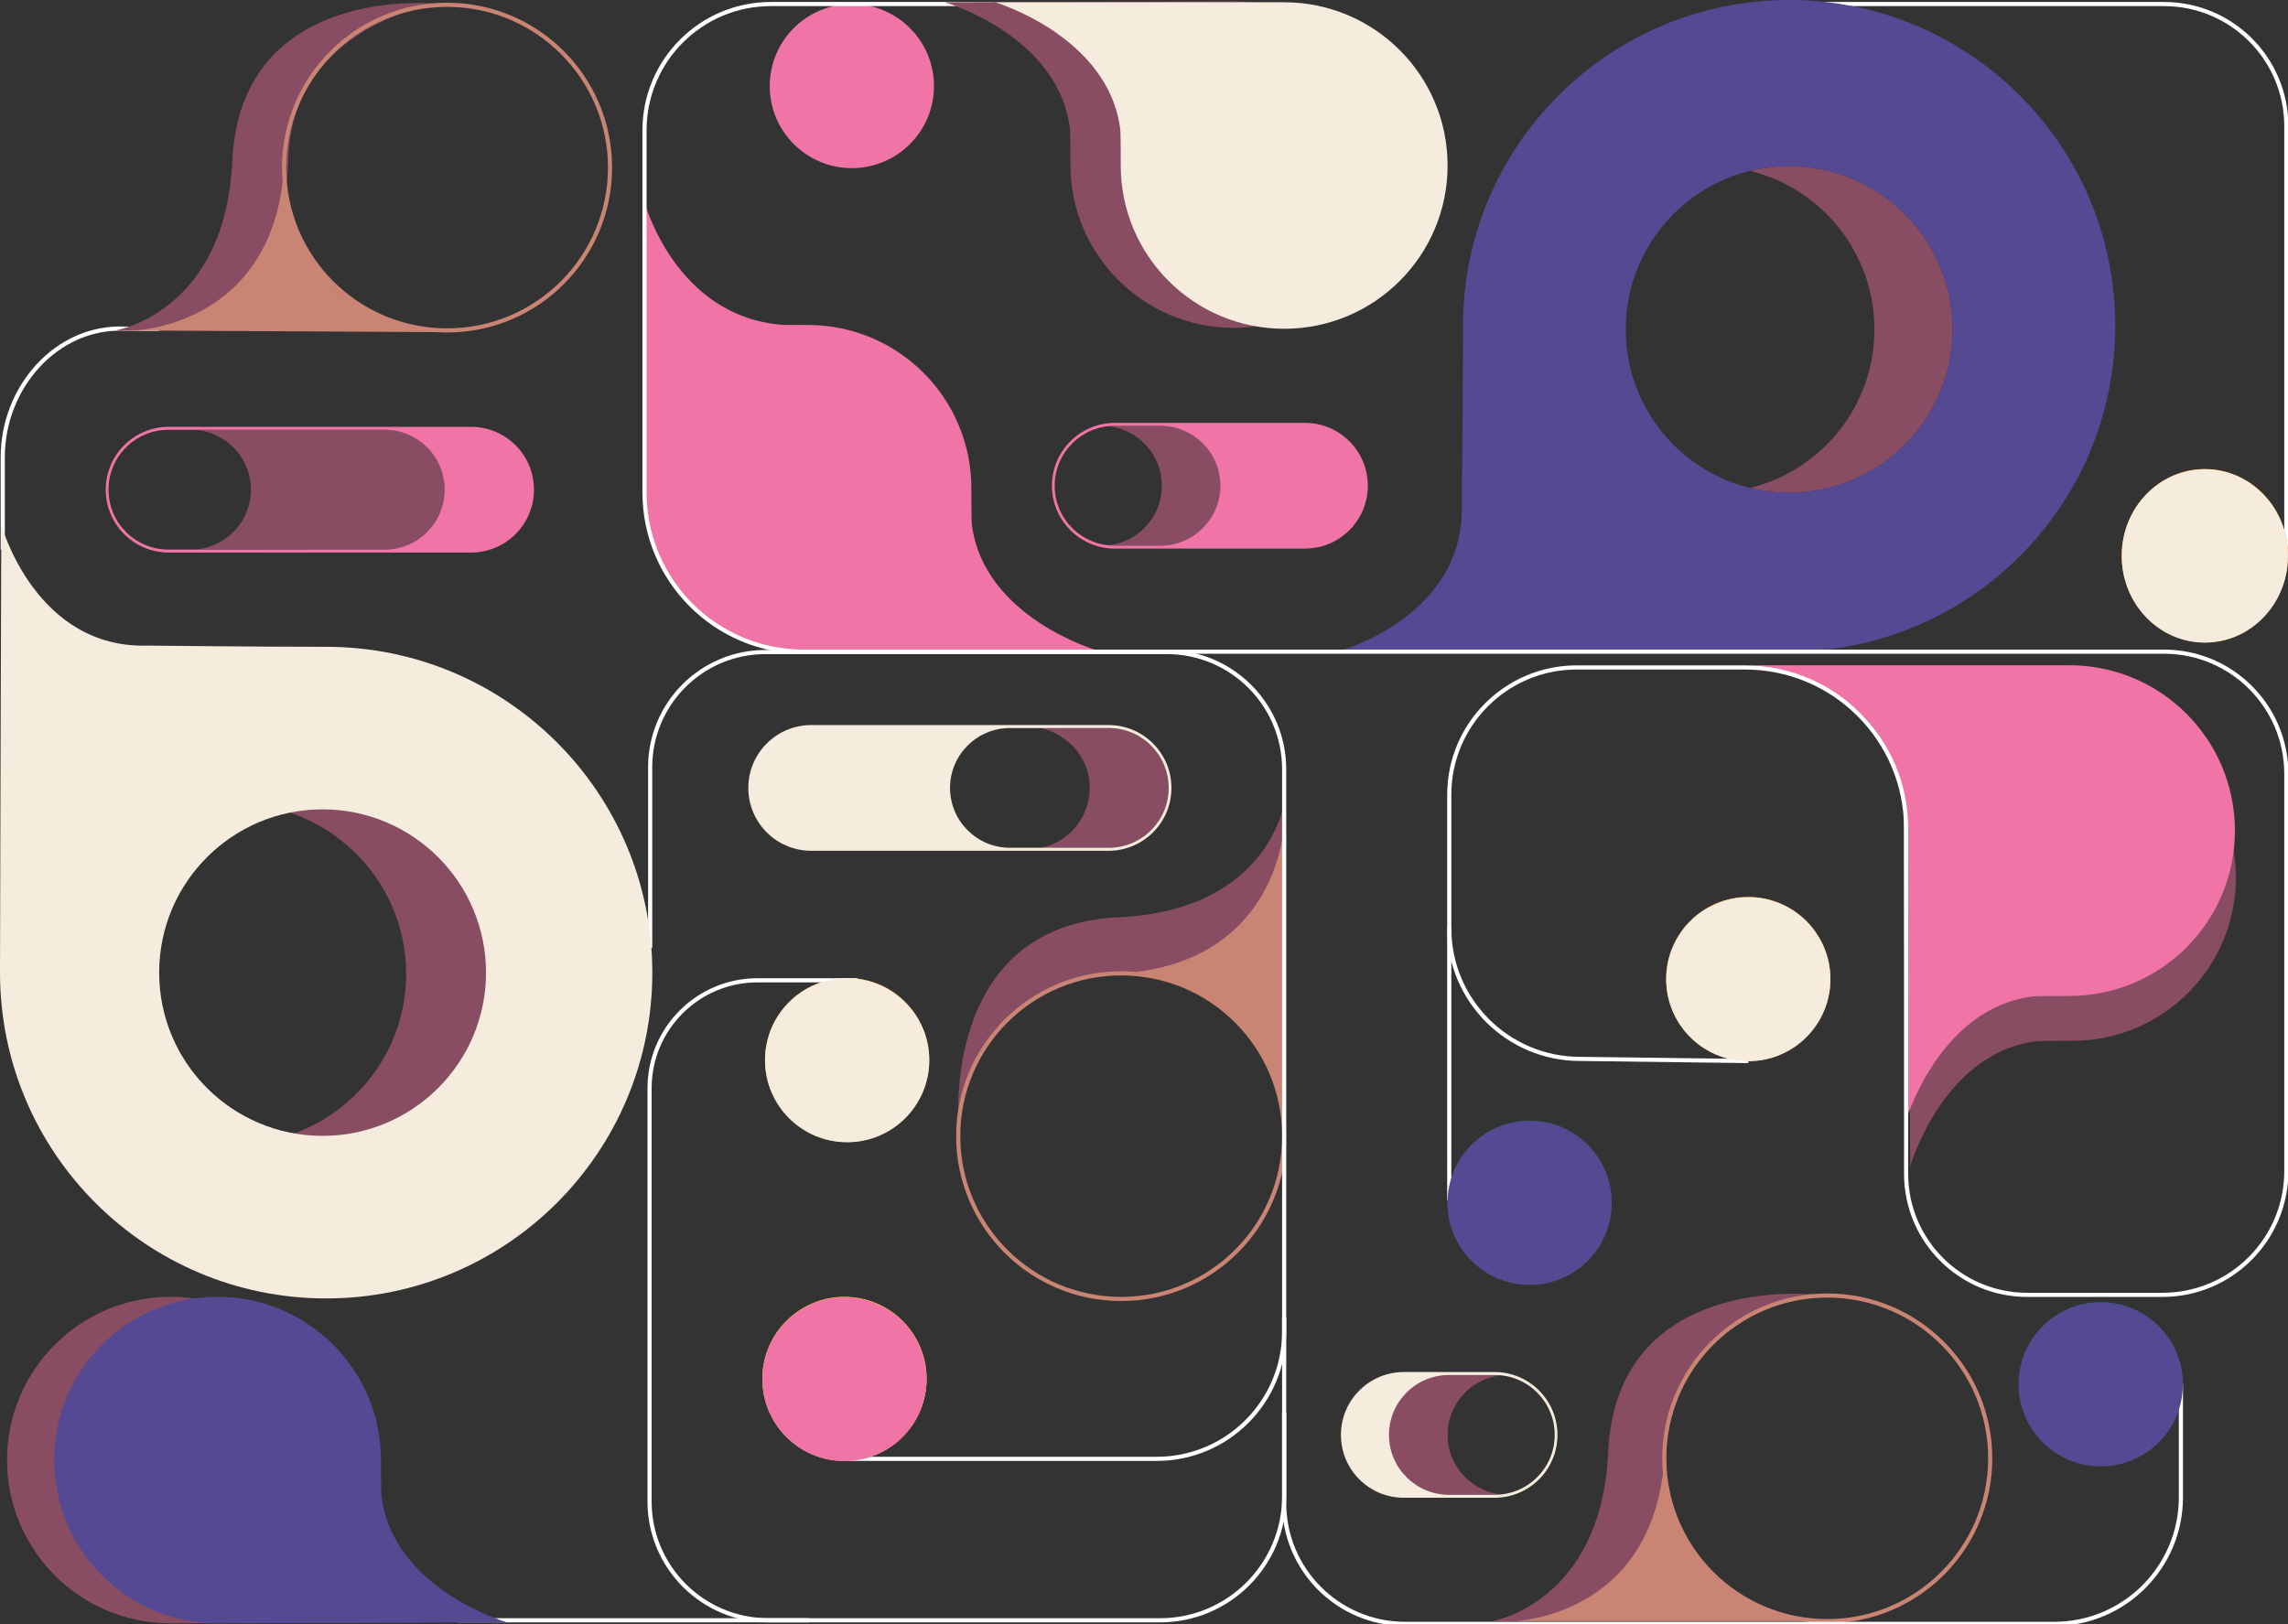 <svg width="552" height="392" viewBox="0 0 552 392" fill="none" xmlns="http://www.w3.org/2000/svg">
<rect x="0" y="0" width="552" height="392" fill="#333333" stroke="none"/>
<g clip-path="url(#clip0_2056_14)">
<path d="M194.922 78.427C216.696 78.427 234.349 96.067 234.349 117.825C234.349 126.292 234.455 126.462 234.455 126.462C237.21 149.046 264.643 156.944 264.643 156.944C264.643 156.944 200.893 157.224 194.92 157.224C173.146 157.224 155.493 139.584 155.493 117.825V48.754C155.493 48.754 162.864 76.38 188.744 78.393C188.744 78.393 187.676 78.429 194.92 78.429L194.922 78.427Z" fill="#F174A7"/>
<path d="M41.129 312.961C62.903 312.961 80.556 330.601 80.556 352.36C80.556 360.827 80.662 360.996 80.662 360.996C83.417 383.58 110.85 391.479 110.85 391.479C110.85 391.479 47.1 391.759 41.127 391.759C19.353 391.759 1.7 374.118 1.7 352.36C1.7 330.601 19.353 312.961 41.127 312.961H41.129Z" fill="#884D63"/>
<path d="M539.424 211.78C539.424 233.539 521.771 251.179 499.997 251.179C491.524 251.179 491.355 251.285 491.355 251.285C468.754 254.038 460.851 281.452 460.851 281.452C460.851 281.452 460.571 217.747 460.571 211.778C460.571 190.019 478.223 172.379 499.997 172.379C521.771 172.379 539.424 190.019 539.424 211.778V211.78Z" fill="#884D63"/>
<path d="M539.189 200.449C539.189 222.487 521.311 240.353 499.257 240.353C490.675 240.353 490.504 240.462 490.504 240.462C467.614 243.248 459.609 271.017 459.609 271.017C459.609 271.017 459.326 206.494 459.326 200.451C459.326 191.702 458.915 191.154 458.915 191.154C452.879 161.872 422.221 160.547 422.221 160.547C422.221 160.547 493.726 160.547 499.259 160.547C521.313 160.547 539.191 178.413 539.191 200.451L539.189 200.449Z" fill="#F174A7"/>
<path d="M205.516 40.576C216.459 40.576 225.33 31.712 225.33 20.776C225.33 9.841 216.459 0.977 205.516 0.977C194.573 0.977 185.702 9.841 185.702 20.776C185.702 31.712 194.573 40.576 205.516 40.576Z" fill="#F174A7"/>
<path d="M309.916 193.414C309.916 193.414 306.326 219.699 269.846 221.372C226.7 223.348 231.323 271.787 231.323 271.787C231.323 271.787 233.796 236.681 269.837 234.991C296.692 233.729 310.727 218.677 309.919 193.414H309.916Z" fill="#884D63"/>
<path d="M270.497 313.479C292.212 313.479 309.815 295.888 309.815 274.189C309.815 252.489 292.212 234.898 270.497 234.898C248.782 234.898 231.178 252.489 231.178 274.189C231.178 295.888 248.782 313.479 270.497 313.479Z" stroke="#C98474" stroke-miterlimit="10"/>
<path d="M309.815 198.641C309.815 198.641 308.968 232.337 270.497 234.9C270.497 234.9 307.053 234.251 309.815 274.191V198.641Z" fill="#C98474"/>
<path d="M360.011 391.23C360.011 391.23 386.315 386.879 387.988 350.425C389.967 307.31 437.342 312.401 437.342 312.401C437.342 312.401 402.563 317.557 401.524 349.523C400.456 382.35 385.292 392.035 360.011 391.228V391.23Z" fill="#884D63"/>
<path d="M440.843 391.229C462.558 391.229 480.161 373.638 480.161 351.939C480.161 330.239 462.558 312.648 440.843 312.648C419.128 312.648 401.524 330.239 401.524 351.939C401.524 373.638 419.128 391.229 440.843 391.229Z" stroke="#C98474" stroke-miterlimit="10"/>
<path d="M365.239 391.228C365.239 391.228 398.959 390.382 401.524 351.938C401.524 351.938 400.874 388.468 440.843 391.228H365.239Z" fill="#C98474"/>
<path d="M280.203 131.677H269.146C268.584 131.677 268.04 131.643 267.493 131.582C274.699 130.761 280.304 124.641 280.304 117.223C280.304 113.229 278.687 109.616 276.065 107.005C273.807 104.749 270.824 103.246 267.493 102.864C268.037 102.803 268.584 102.77 269.146 102.77H280.203C284.191 102.77 287.806 104.385 290.428 107.005C293.05 109.616 294.667 113.229 294.667 117.223C294.667 125.203 288.188 131.677 280.203 131.677Z" fill="#884D63"/>
<path d="M329.999 117.222C329.999 113.029 328.303 109.234 325.553 106.494C322.802 103.746 319.004 102.051 314.808 102.051H268.984C260.592 102.051 253.792 108.837 253.792 117.222C253.792 125.608 260.592 132.394 268.984 132.394H314.808C323.2 132.394 329.999 125.599 329.999 117.222ZM268.916 131.676C260.931 131.676 254.452 125.202 254.452 117.222C254.452 109.243 260.931 102.768 268.916 102.768H279.972C283.96 102.768 287.576 104.384 290.198 107.004C292.819 109.615 294.436 113.228 294.436 117.222C294.436 125.202 287.957 131.676 279.972 131.676H268.916Z" fill="#F174A7"/>
<path d="M267.778 204.603H256.721C256.159 204.603 250.658 204.813 250.112 204.752C257.318 203.931 262.923 197.567 262.923 190.15C262.923 186.155 261.306 182.542 258.684 179.932C256.426 177.675 253.442 175.944 250.112 175.563C250.656 175.502 256.159 175.696 256.721 175.696H267.778C271.766 175.696 275.381 177.312 278.003 179.932C280.625 182.542 282.242 186.155 282.242 190.15C282.242 198.129 275.763 204.603 267.778 204.603Z" fill="#884D63"/>
<path d="M180.537 190.148C180.537 194.341 182.233 198.137 184.984 200.876C187.734 203.625 191.533 205.319 195.729 205.319H267.428C275.819 205.319 282.619 198.534 282.619 190.148C282.619 181.762 275.819 174.977 267.428 174.977H195.729C187.337 174.977 180.537 181.771 180.537 190.148ZM267.498 175.692C275.483 175.692 281.962 182.166 281.962 190.146C281.962 198.125 275.483 204.6 267.498 204.6H243.669C239.681 204.6 236.065 202.984 233.443 200.364C230.822 197.753 229.205 194.14 229.205 190.146C229.205 182.166 235.684 175.692 243.669 175.692H267.498Z" fill="#F6ECDE"/>
<path d="M92.789 132.63H81.733C81.17 132.63 48.272 132.596 47.726 132.536C54.932 131.714 60.537 125.594 60.537 118.176C60.537 114.182 58.92 110.569 56.298 107.958C54.04 105.702 51.057 104.199 47.726 103.817C48.27 103.757 81.17 103.723 81.733 103.723H92.789C96.777 103.723 100.392 105.338 103.014 107.958C105.636 110.569 107.253 114.182 107.253 118.176C107.253 126.156 100.774 132.63 92.789 132.63Z" fill="#884D63"/>
<path d="M128.826 118.175C128.826 113.982 127.13 110.187 124.379 107.447C121.629 104.699 117.831 103.004 113.635 103.004H40.707C32.315 103.004 25.516 109.79 25.516 118.175C25.516 126.561 32.315 133.347 40.707 133.347H113.632C122.024 133.347 128.824 126.552 128.824 118.175H128.826ZM40.639 132.629C32.654 132.629 26.175 126.155 26.175 118.175C26.175 110.196 32.654 103.722 40.639 103.722H92.789C96.777 103.722 100.392 105.337 103.014 107.957C105.636 110.568 107.253 114.181 107.253 118.175C107.253 126.155 100.774 132.629 92.789 132.629H40.639Z" fill="#F174A7"/>
<path d="M349.339 331.828H360.395C360.957 331.828 361.502 331.862 362.048 331.923C354.842 332.744 349.237 338.864 349.237 346.282C349.237 350.276 350.854 353.889 353.476 356.5C355.734 358.757 358.717 360.26 362.048 360.641C361.504 360.702 360.957 360.736 360.395 360.736H349.339C345.351 360.736 341.735 359.12 339.113 356.5C336.492 353.889 334.875 350.276 334.875 346.282C334.875 338.302 341.354 331.828 349.339 331.828Z" fill="#884D63"/>
<path d="M323.509 346.285C323.509 350.478 325.205 354.273 327.955 357.013C330.706 359.761 334.504 361.456 338.7 361.456H360.558C368.949 361.456 375.749 354.67 375.749 346.285C375.749 337.899 368.949 331.113 360.558 331.113H338.7C330.308 331.113 323.509 337.908 323.509 346.285ZM360.625 331.829C368.611 331.829 375.089 338.303 375.089 346.282C375.089 354.262 368.611 360.736 360.625 360.736H349.569C345.581 360.736 341.966 359.121 339.344 356.501C336.722 353.89 335.105 350.277 335.105 346.282C335.105 338.303 341.584 331.829 349.569 331.829H360.625Z" fill="#F6ECDE"/>
<path d="M506.828 353.818C517.771 353.818 526.642 344.954 526.642 334.019C526.642 323.083 517.771 314.219 506.828 314.219C495.886 314.219 487.015 323.083 487.015 334.019C487.015 344.954 495.886 353.818 506.828 353.818Z" fill="#006838"/>
<path d="M421.797 256.053C432.739 256.053 441.61 247.188 441.61 236.253C441.61 225.318 432.739 216.453 421.797 216.453C410.854 216.453 401.983 225.318 401.983 236.253C401.983 247.188 410.854 256.053 421.797 256.053Z" fill="#F7941D"/>
<path d="M369.037 310.025C379.98 310.025 388.851 301.161 388.851 290.226C388.851 279.29 379.98 270.426 369.037 270.426C358.094 270.426 349.223 279.29 349.223 290.226C349.223 301.161 358.094 310.025 369.037 310.025Z" fill="#006838"/>
<path d="M203.739 352.564C214.681 352.564 223.552 343.7 223.552 332.765C223.552 321.83 214.681 312.965 203.739 312.965C192.796 312.965 183.925 321.83 183.925 332.765C183.925 343.7 192.796 352.564 203.739 352.564Z" fill="#FFF200"/>
<path d="M204.384 275.607C215.327 275.607 224.198 266.743 224.198 255.808C224.198 244.872 215.327 236.008 204.384 236.008C193.441 236.008 184.571 244.872 184.571 255.808C184.571 266.743 193.441 275.607 204.384 275.607Z" fill="#F7941D"/>
<path d="M76.376 276.098C72.968 276.098 69.653 275.692 66.483 274.918C84.569 270.52 97.987 254.328 97.987 235.02C97.987 215.712 84.569 199.512 66.483 195.114C69.653 194.338 72.968 193.934 76.376 193.934C99.241 193.934 117.781 212.323 117.781 235.011C117.781 257.7 99.241 276.098 76.376 276.098Z" fill="#884D63"/>
<path d="M431.64 118.895C428.395 118.895 425.238 118.507 422.219 117.762C439.442 113.545 452.22 98.017 452.22 79.501C452.22 60.985 439.442 45.448 422.219 41.23C425.238 40.488 428.395 40.098 431.64 40.098C453.414 40.098 471.071 57.733 471.071 79.492C471.071 101.251 453.414 118.895 431.64 118.895Z" fill="#884D63"/>
<path d="M438.806 0.977H522.076C538.381 0.977 551.6 14.185 551.6 30.48V134.879" stroke="white" stroke-miterlimit="10"/>
<path d="M349.646 224.012V289.676" stroke="white" stroke-miterlimit="10"/>
<path d="M38.401 79.359L30.039 79.312C13.753 78.632 0.666 93.366 0.666 110.318V132.627" stroke="white" stroke-miterlimit="10"/>
<path d="M156.857 228.758V185.157C156.857 169.803 169.314 157.355 184.679 157.355H281.497C297.137 157.355 309.815 170.024 309.815 185.654V361.09C309.815 377.622 296.403 391.025 279.859 391.025H110.559" stroke="white" stroke-miterlimit="10"/>
<path d="M531.942 155.031C543.02 155.031 552 145.663 552 134.106C552 122.549 543.02 113.18 531.942 113.18C520.865 113.18 511.885 122.549 511.885 134.106C511.885 145.663 520.865 155.031 531.942 155.031Z" fill="#F7941D"/>
<path d="M78.688 313.35C122.151 313.35 157.377 278.149 157.377 234.727C157.377 191.304 122.151 156.094 78.688 156.094C61.584 156.094 35.658 155.8 35.658 155.8C8.563 156.678 0.316 126.66 0.316 126.66C0.316 126.66 0 221.306 0 234.724C0 278.147 35.235 313.348 78.688 313.348V313.35ZM77.823 195.321C99.597 195.321 117.255 212.966 117.255 234.724C117.255 256.483 99.597 274.119 77.823 274.119C56.05 274.119 38.401 256.483 38.401 234.724C38.401 212.966 56.05 195.321 77.823 195.321Z" fill="#F6ECDE"/>
<path d="M510.329 78.633C510.329 35.201 475.102 0 431.649 0C388.196 0 352.961 35.201 352.961 78.633C352.961 95.725 352.667 121.633 352.667 121.633C353.55 148.711 323.511 156.95 323.511 156.95C323.511 156.95 418.224 157.266 431.652 157.266C475.105 157.266 510.331 122.055 510.331 78.633H510.329ZM392.218 79.497C392.218 57.739 409.875 40.094 431.649 40.094C453.423 40.094 471.071 57.739 471.071 79.497C471.071 101.256 453.423 118.891 431.649 118.891C409.875 118.891 392.218 101.256 392.218 79.497Z" fill="#554994"/>
<path d="M240.092 0.977H185.977C169.142 0.977 155.496 14.614 155.496 31.437V118.853C155.496 140.07 172.708 157.27 193.94 157.27H522.087C538.387 157.27 551.6 170.473 551.6 186.762V282.618C551.6 299.114 538.218 312.489 521.708 312.489H489.092C472.95 312.489 459.864 299.411 459.864 283.281V199.923C459.864 178.469 442.459 161.077 420.99 161.077H380.387C363.41 161.077 349.648 174.829 349.648 191.794V224.019C349.648 241.431 363.773 255.545 381.196 255.545L421.799 256.059" stroke="white" stroke-miterlimit="10"/>
<path d="M52.495 312.961C74.269 312.961 91.922 330.601 91.922 352.36C91.922 360.827 92.028 360.996 92.028 360.996C94.783 383.58 122.216 391.479 122.216 391.479C122.216 391.479 58.466 391.759 52.493 391.759C30.719 391.759 13.066 374.118 13.066 352.36C13.066 330.601 30.719 312.961 52.493 312.961H52.495Z" fill="#554994"/>
<path d="M27.928 79.728C27.928 79.728 54.36 75.391 56.034 38.937C58.012 -4.179 105.39 0.912 105.39 0.912C105.39 0.912 70.611 6.069 69.572 38.034C68.504 70.862 53.211 80.534 27.93 79.726L27.928 79.728Z" fill="#884D63"/>
<path d="M107.858 79.741C129.573 79.741 147.176 62.15 147.176 40.451C147.176 18.751 129.573 1.16 107.858 1.16C86.143 1.16 68.54 18.751 68.54 40.451C68.54 62.15 86.143 79.741 107.858 79.741Z" stroke="#C98474" stroke-miterlimit="10"/>
<path d="M32.225 79.756C32.225 79.756 65.959 78.948 68.524 40.504C68.524 40.504 67.887 77.402 107.856 80.162L32.225 79.756Z" fill="#C98474"/>
<path d="M297.675 79.126C275.901 79.126 258.248 61.486 258.248 39.727C258.248 31.26 258.142 31.091 258.142 31.091C255.387 8.508 227.949 0.543 227.949 0.543C227.949 0.543 291.704 0.328 297.675 0.328C319.449 0.328 337.101 17.968 337.101 39.727C337.101 61.486 319.449 79.126 297.675 79.126Z" fill="#884D63"/>
<path d="M309.815 79.344C288.041 79.344 270.388 61.704 270.388 39.946C270.388 31.479 270.282 31.309 270.282 31.309C267.527 8.725 240.094 0.547 240.094 0.547C240.094 0.547 303.844 0.547 309.817 0.547C331.591 0.547 349.244 18.187 349.244 39.946C349.244 61.704 331.591 79.344 309.817 79.344H309.815Z" fill="#F6ECDE"/>
<path d="M204.522 352.066H279.067C296.049 352.066 309.815 338.309 309.815 321.339V318.02" stroke="white" stroke-miterlimit="10"/>
<path d="M206.85 236.574H182.775C168.381 236.574 156.713 248.234 156.713 262.618V362.355C156.713 378.188 169.556 391.021 185.399 391.021H195.146" stroke="white" stroke-miterlimit="10"/>
<path d="M526.161 333.895V361.347C526.161 378.215 512.479 391.888 495.598 391.888H338.998C322.881 391.888 309.815 378.831 309.815 362.725V340.958" stroke="white" stroke-miterlimit="10"/>
<path d="M506.822 353.877C517.764 353.877 526.635 345.012 526.635 334.077C526.635 323.142 517.764 314.277 506.822 314.277C495.879 314.277 487.008 323.142 487.008 334.077C487.008 345.012 495.879 353.877 506.822 353.877Z" fill="#554994"/>
<path d="M421.79 256.107C432.733 256.107 441.604 247.243 441.604 236.308C441.604 225.373 432.733 216.508 421.79 216.508C410.847 216.508 401.976 225.373 401.976 236.308C401.976 247.243 410.847 256.107 421.79 256.107Z" fill="#F6ECDE"/>
<path d="M369.031 310.084C379.973 310.084 388.844 301.219 388.844 290.284C388.844 279.349 379.973 270.484 369.031 270.484C358.088 270.484 349.217 279.349 349.217 290.284C349.217 301.219 358.088 310.084 369.031 310.084Z" fill="#554994"/>
<path d="M203.734 352.619C214.677 352.619 223.548 343.754 223.548 332.819C223.548 321.884 214.677 313.02 203.734 313.02C192.791 313.02 183.92 321.884 183.92 332.819C183.92 343.754 192.791 352.619 203.734 352.619Z" fill="#F174A7"/>
<path d="M204.378 275.662C215.321 275.662 224.191 266.797 224.191 255.862C224.191 244.927 215.321 236.062 204.378 236.062C193.435 236.062 184.564 244.927 184.564 255.862C184.564 266.797 193.435 275.662 204.378 275.662Z" fill="#F6ECDE"/>
<path d="M531.936 155.086C543.013 155.086 551.993 145.717 551.993 134.16C551.993 122.603 543.013 113.234 531.936 113.234C520.858 113.234 511.878 122.603 511.878 134.16C511.878 145.717 520.858 155.086 531.936 155.086Z" fill="#F6ECDE"/>
</g>
<defs>
<clipPath id="clip0_2056_14">
<rect width="552" height="392" fill="white"/>
</clipPath>
</defs>
</svg>
